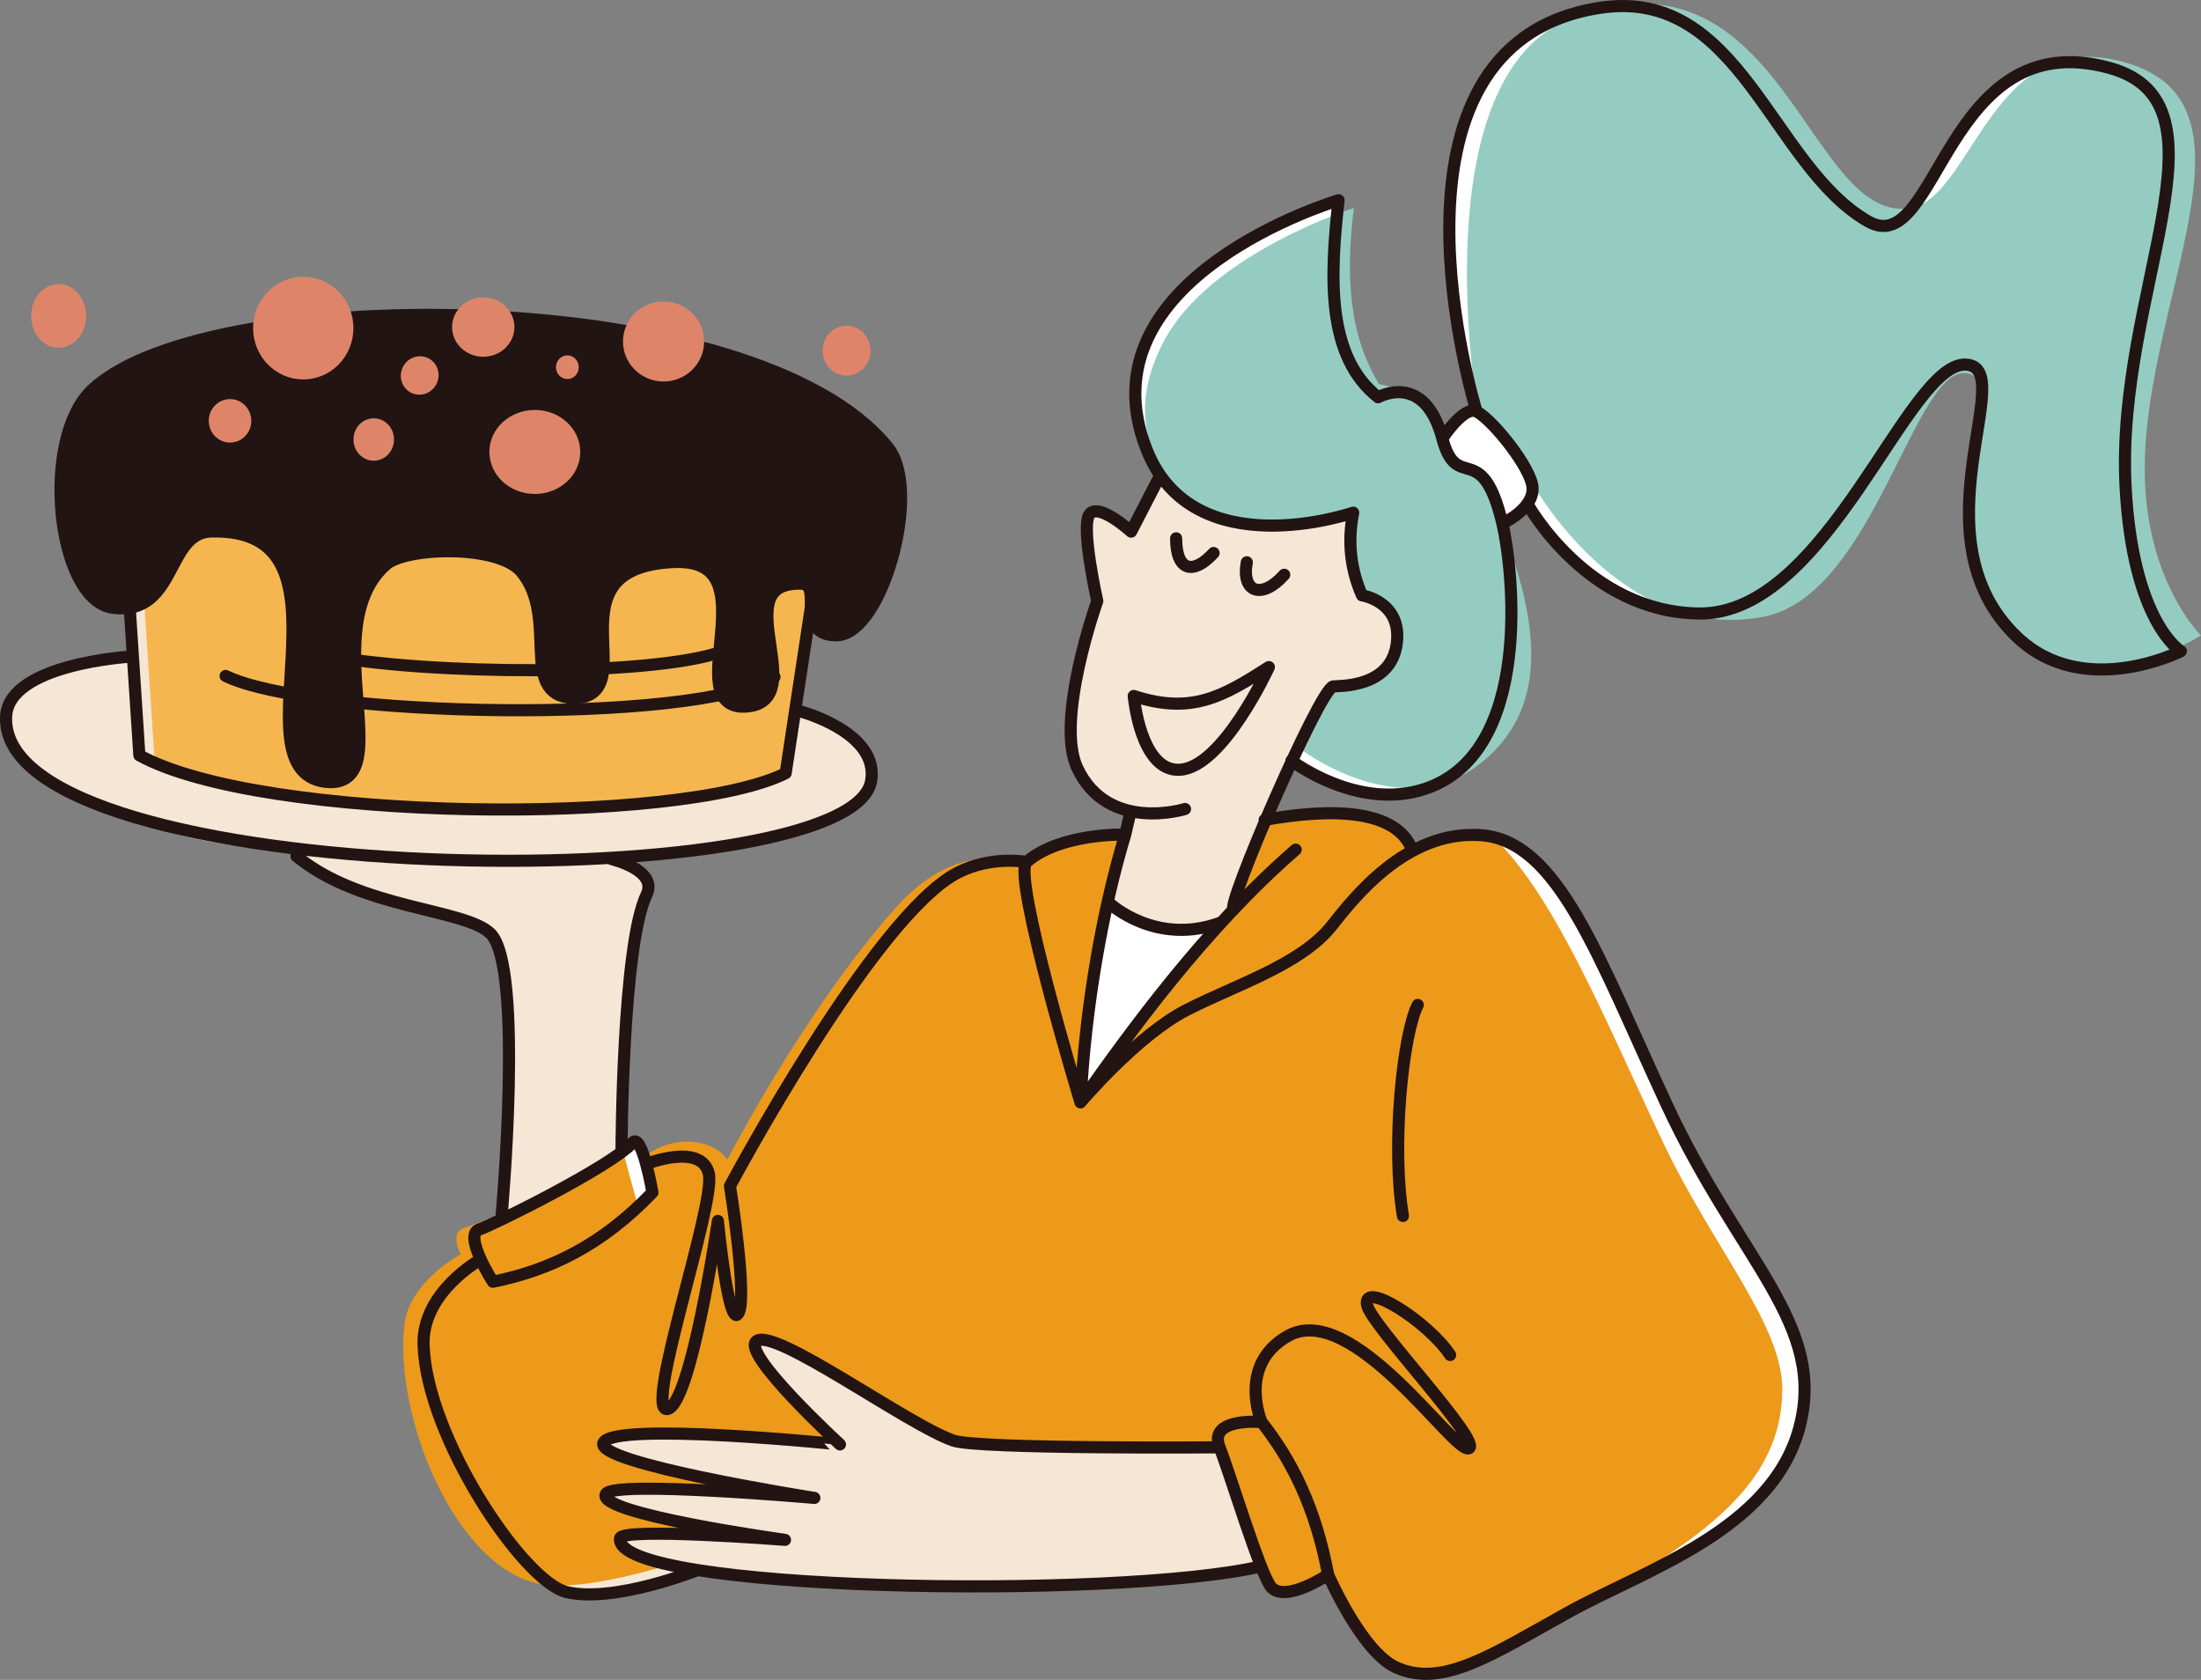 <?xml version="1.0" encoding="UTF-8"?> <!-- Generator: Adobe Illustrator 17.0.0, SVG Export Plug-In . SVG Version: 6.00 Build 0) --> <svg xmlns="http://www.w3.org/2000/svg" xmlns:xlink="http://www.w3.org/1999/xlink" id="Слой_1" x="0px" y="0px" width="110.864px" height="84.606px" viewBox="0 0 110.864 84.606" xml:space="preserve"><rect x="0" y="0" width="110.864" height="84.606" fill="#808080" stroke="none"/> <g> <g> <path fill="#F6E6D6" d="M61.431,72.893L40.52,65.811l-12.812,5.875l0.832,8.498c0,0,2.111,0.219,3.753-0.233 c1.642-0.453,2.846-0.875,2.846-0.875s4.383,0.714,13.257,0.818s17.437-1.52,17.437-1.52L61.431,72.893z"></path> <polygon fill="#F6E6D6" points="58.582,22.936 57.02,26.624 55.27,25.686 54.707,26.249 55.27,30.268 54.332,33.186 53.77,37.061 54.707,39.374 56.52,40.749 57.082,40.644 55.749,45.603 58.041,46.853 61.624,46.769 64.166,40.269 65.832,36.644 70.332,37.228 72.124,29.728 68.791,24.561 "></polygon> <path fill="#F6E6D6" d="M31.291,58.811l0.292-7.792l0.708-5.167l0.25-1.375l-1.417-1.333c0,0,4.125-0.25,6.667-0.792 c2.542-0.542,6.042-1.667,6.125-3.333c0.083-1.667-4.042-3.417-4.042-3.417L6.957,29.436l-0.417,3.375 c0,0-4.667,0.542-5.625,2.042s-0.721,3.726,2.449,4.977s4.426,2.565,11.759,3.107c0,0,1.875,1.667,3.875,2.208 s5.667,1.583,5.667,1.583l0.708,1.583c0,0,0.373,3.834,0.237,6.916c-0.136,3.082-0.446,6.5-0.446,6.5L31.291,58.811z"></path> <path fill-rule="evenodd" clip-rule="evenodd" fill="#FFFFFF" d="M57.459,21.743C55.161,13.533,67.36,9.968,67.36,9.968 c-0.675,4.022-0.483,7.626,2.046,10.106l3.316,1.993c0.375-0.729,0.854-1.26,1.601-1.271c-1.588-7.073-2.358-16.875,3.939-19.719 l17.217,10.69L99.9,4.93c1.569-1.239,3.125-1.843,4.669-1.784c0,0,0.149,0.704-0.335,1.633c-2.623,5.032-11.739,21.31-15.2,24.969 c-1.7,1.798-6.195,1.149-8.698-0.611c-1.703-1.197-3.312-3.754-3.312-3.754c-0.392,0.544-0.873,0.795-1.388,0.933 c0,0,0.268,11.65-3.782,13.446c-3.343,1.482-6.798-1.335-6.798-1.335l0.972-2.156l5.717-2.523l-2.697-8.419 C69.048,25.329,59.545,29.195,57.459,21.743z M31.916,57.504l-2.251,1.659l4.109,4.894L67.7,62.652l15.732,16.336 c0,0,6.075-2.523,7.267-7.216c1.142-4.497-3.645-9.763-6.157-14.97c-2.512-5.207-6-14.577-9.995-14.8 c-1.042-0.058-2.001,0.48-3.471,0.891c-4.546,1.269-9.929,3.803-9.929,3.803c-2.51,0.392-4.4,0.047-5.286-1.489L35.317,61.984 L31.916,57.504z"></path> <path fill-rule="evenodd" clip-rule="evenodd" fill="#95CCC2" d="M74.429,20.66c0,0-2.93-16.936,4.853-19.801 c10.48-3.858,11.731,10.189,16.819,9.645c3.305-0.354,4.144-9.538,11.192-7.283c6.864,2.196,0.81,11.801,0.737,20.248 c-0.05,5.735,2.834,8.533,2.834,8.533s-4.873,3.086-7.8,1.093c-7.186-4.895-1.385-13.904-4.007-14.298 c-2.622-0.394-4.67,11.15-10.177,12.252c-7.242,1.449-11.75-6.795-11.75-6.795C77.398,23.632,76.368,22.507,74.429,20.66z M68.194,10.479c0,0-7.27,2.294-9.588,6.737c-2.745,5.263,1.243,8.352,3.28,8.949c2.614,0.766,6.197-0.376,6.197-0.376 c-0.122,1.647,0.084,3.299,0.576,4.187c0,0,2.213,0.607,1.596,2.861c-0.607,2.222-3.128,1.705-3.128,1.705l-1.631,3.176 c0,0,5.105,3.941,9.142,0.674c4.786-3.872,1.302-10.438,0.741-13.07c-0.494-2.321-1.526-1-2.247-2.003 c-0.692-0.964-0.968-2.665-1.568-3.195c-0.509-0.449-2.103-0.783-2.103-0.783C67.952,16.878,67.765,13.88,68.194,10.479z"></path> <path fill-rule="evenodd" clip-rule="evenodd" fill="#F5B650" d="M7.029,26.746l0.759,11.54 c3.376,2.261,22.441,3.629,31.594,0.839l2.189-12.236L7.029,26.746z"></path> <path fill-rule="evenodd" clip-rule="evenodd" fill="#ED9A1A" d="M51.654,43.643c0,0-3.132-1.738-6.51,2.046 c-4.641,5.199-8.503,12.713-8.503,12.713c-0.686-0.986-2.597-1.359-4.237-0.125c-0.164,0.123,0.509,1.828,0.334,1.95l-0.6,0.533 l-0.771-2.824c-2.801,2.086-5.892,3.183-8.02,3.922c-0.713,0.248-0.141,1.315-0.141,1.315s-2.585,1.356-2.837,3.55 c-0.53,4.618,2.582,12.304,6.893,13.065c2.192,0.387,6.378-0.967,6.378-0.967c-2.473-0.523-2.34-0.782-2.283-1.418 c0.035-0.384,4.854-0.147,4.854-0.147c-3.033-0.9-5.478-1.245-5.667-1.926c-0.129-0.467,6.938-0.365,6.938-0.365 c-4.197-1.028-7.199-1.603-7.073-2.283c0.15-0.808,5.095-0.641,11.521-0.006c0,0-4.578-4.828-3.855-5.099 c0.93-0.349,3.726,1.444,6.282,2.903c2.219,1.267,4.3,2.208,4.3,2.208l12.692,0.045c0.893,3.008,1.765,5.23,2.917,7.345 c0.792-0.097,1.718-0.245,2.707-0.739c0,0,2.883,5.7,5.143,4.881c2.043-0.74,6.032-2.237,9.784-4.551 c4.175-2.576,7.844-5.133,7.875-9.665c0.023-3.267-3.48-7.153-6.005-12.467c-2.851-6.002-5.389-12.331-8.528-15.356 c-1.103-1.063-2.703,0.074-4.128,0.71c-0.901-2.016-3.749-2.111-7.388-1.709l-1.516,4.57l-7.799,9.628l0.984-9.366l1.082-3.898 C54.967,42.143,53.117,42.381,51.654,43.643z"></path> <path fill="none" stroke="#211412" stroke-width="0.61" stroke-linecap="round" stroke-linejoin="round" stroke-miterlimit="10" d=" M57.106,35.052c2.942,0.962,4.52,0.002,6.808-1.456c0,0-2.302,5.032-4.474,5.171C57.437,38.895,57.106,35.052,57.106,35.052z M62.802,28.319c-0.281,1.514,0.747,1.901,1.884,0.628 M59.241,27.111c0.004,1.673,0.869,1.848,1.888,0.741 M61.431,72.893 c0,0-12.134,0.099-13.408-0.339c-2.315-0.796-9.076-5.771-9.932-4.999c-0.723,0.653,4.218,5.192,4.218,5.192 S30.97,71.578,30.4,72.655c-0.547,1.032,10.619,2.786,10.619,2.786s-10.092-0.89-10.498-0.205 c-0.588,0.99,9.019,2.317,9.019,2.317s-8.244-0.645-8.309-0.075c-0.311,2.699,25.037,3.092,32.29,1.41 M63.544,71.618 c0,0-2.72-0.245-2.113,1.275c0.494,1.24,2.043,6.365,2.587,7.026c0.696,0.845,2.879-0.611,2.879-0.611 M71.412,50.612 c-0.741,1.44-1.341,7.074-0.746,10.629 M65.263,42.791c-4.578,3.967-8.385,9.238-10.84,12.729c0,0,2.854-3.381,5.354-4.657 c2.5-1.275,5.738-2.28,7.291-4.224c1.067-1.335,3.734-4.853,7.531-4.577c3.889,0.283,5.872,6.077,9.348,13.56 c3.684,7.932,8.085,11.069,6.682,16.294c-1.385,5.157-7.781,7.149-11.643,9.291c-3.863,2.142-6.355,3.834-8.68,2.762 c-1.731-0.798-3.409-4.661-3.409-4.661c-0.636-3.421-1.858-5.799-3.353-7.691c0,0-1.237-2.875,1.322-4.33 c3.248-1.847,8.4,5.964,9.117,5.654c0.717-0.31-4.937-6.218-5.125-7.218c-0.243-1.291,3.113,0.885,4.186,2.519 M74.376,20.727 c0,0-5.717-18.459,6.173-20.327c7.118-1.118,8.645,7.94,13.543,10.748c3.538,2.028,3.843-9.997,12.149-7.731 c6.507,1.776,0.308,11.321,0.824,21.103c0.361,6.851,2.783,8.277,2.783,8.277s-4.873,2.474-8.225-0.69 c-5.335-5.036,0.136-13.583-2.591-13.745c-2.96-0.175-6.942,12.611-13.45,12.536c-5.665-0.065-8.648-5.524-8.648-5.524 M72.65,22.082c0,0,1.093-1.673,1.726-1.355c0.797,0.401,2.783,2.868,2.82,3.853c0.041,1.079-1.522,1.783-1.522,1.783 M63.7,41.292c3.285-0.59,6.675-0.585,7.452,1.561 M62.143,45.793c-0.474,0.006,4.316-11.082,5.009-11.224 c0.197-0.04,3.056,0.141,3.222-2.354c0.13-1.945-1.771-2.231-1.771-2.231c-0.557-1.272-0.741-2.65-0.443-4.166 c0,0-8.045,2.795-10.403-3.173c-3.427-8.676,9.666-12.559,9.666-12.559c-0.447,3.968-0.591,7.88,1.993,9.922 c0,0,2.33-1.332,3.234,2.074c0.745,2.807,1.988-0.066,3.024,4.281c0.546,2.295,1.585,11.514-3.872,13.359 c-3.41,1.153-6.753-1.413-6.753-1.413 M55.896,45.501c0,0,2.349,2.194,5.638,0.946 M56.951,40.852l-0.273,1.182 M58.406,24.003 l-1.431,2.772c0,0-1.59-1.452-2.081-0.896c-0.491,0.556,0.376,4.389,0.376,4.389s-2.145,5.996-1.006,8.416 c1.544,3.281,5.425,2.06,5.425,2.06 M56.678,42.034c0,0-3.239-0.11-4.968,1.378c-0.753,0.649,2.713,12.109,2.713,12.109 C54.665,50.637,55.57,45.681,56.678,42.034z M32.547,58.622c0,0,2.806-1.103,3.159,0.504c0.337,1.536-3.288,12.01-2.096,11.839 c1.192-0.171,2.55-9.474,2.55-9.474s0.531,5.484,1.032,4.655c0.48-0.794-0.423-6.413-0.423-6.413s7.246-13.597,11.46-15.776 c1.702-0.88,3.481-0.546,3.481-0.546 M24.214,63.431c0,0-2.964,1.627-2.879,4.305c0.145,4.644,5.039,11.935,7.204,12.447 c2.4,0.568,6.599-1.108,6.599-1.108 M24.15,61.916c0.625-0.194,6.653-3.178,7.718-4.371c0.47-0.528,0.995,2.511,0.995,2.511 c-2.542,2.658-5.17,3.922-8.036,4.498C24.827,64.554,23.303,62.178,24.15,61.916z M30.826,43.274c0,0,2.334,0.551,1.741,1.784 c-1.225,2.546-1.261,12.803-1.261,12.803 M14.933,43.118c3.24,2.674,8.452,2.636,9.763,3.889c1.73,1.653,0.553,14.42,0.553,14.42"></path> <path fill="none" stroke="#211412" stroke-width="0.61" stroke-linecap="round" stroke-linejoin="round" stroke-miterlimit="10" d=" M16.336,32.998c5.284,1.007,16.443,1.066,20.014-0.174 M11.365,34.043c4.285,2.091,23.577,2.489,27.646,0.053 M6.516,30.344 L7.02,38.04c6.166,3.398,27.311,3.539,32.553,0.9l1.532-10.069 M6.547,33.074c0,0-6.111,0.356-6.239,3.01 c-0.425,8.823,42.518,9.25,43.57,3.252c0.426-2.426-3.499-3.489-3.499-3.489"></path> <path fill-rule="evenodd" clip-rule="evenodd" fill="#211412" stroke="#211412" stroke-miterlimit="10" d="M4.837,19.716 c-2.646,2.391-1.75,10.357,0.883,10.703c3.068,0.403,2.435-3.795,4.939-3.848c8.075-0.169,1.346,12.076,5.739,12.609 c3.573,0.433-0.822-7.622,2.931-10.905c1.063-0.93,5.862-1.091,7.089,0.407c1.964,2.396-0.081,6.221,2.456,6.27 c3.381,0.065-1.571-6.469,4.964-6.837c5.548-0.312,0.28,7.886,3.964,7.245c2.628-0.457-1.448-6.135,2.458-6.162 c1.627-0.011-0.159,2.59,1.85,2.604c2.105,0.014,4.152-7.061,2.455-9.155C37.969,14.507,10.766,14.359,4.837,19.716z"></path> <ellipse fill-rule="evenodd" clip-rule="evenodd" fill="#DE8569" cx="15.275" cy="16.524" rx="2.527" ry="2.586"></ellipse> <ellipse fill="#DE8569" stroke="#DE8569" stroke-miterlimit="10" cx="2.954" cy="15.912" rx="0.884" ry="1.104"></ellipse> <ellipse fill-rule="evenodd" clip-rule="evenodd" fill="#DE8569" cx="11.587" cy="21.195" rx="1.072" ry="1.096"></ellipse> <ellipse transform="matrix(0.392 -0.92 0.92 0.392 -4.535 30.946)" fill-rule="evenodd" clip-rule="evenodd" fill="#DE8569" cx="21.136" cy="18.902" rx="0.971" ry="0.948"></ellipse> <ellipse fill="#DE8569" cx="18.825" cy="22.135" rx="1.021" ry="1.068"></ellipse> <ellipse fill-rule="evenodd" clip-rule="evenodd" fill="#DE8569" cx="24.341" cy="16.473" rx="1.57" ry="1.495"></ellipse> <ellipse fill-rule="evenodd" clip-rule="evenodd" fill="#DE8569" cx="26.939" cy="22.762" rx="1.984" ry="1.811"></ellipse> <ellipse fill="none" stroke="#DE8569" stroke-width="0.61" stroke-linecap="round" stroke-linejoin="round" stroke-miterlimit="10" cx="26.939" cy="22.762" rx="1.984" ry="1.811"></ellipse> <ellipse fill="#DE8569" cx="28.578" cy="18.494" rx="0.574" ry="0.596"></ellipse> <ellipse fill-rule="evenodd" clip-rule="evenodd" fill="#DE8569" cx="33.423" cy="17.199" rx="2.043" ry="2.015"></ellipse> <ellipse fill="#DE8569" stroke="#DE8569" stroke-miterlimit="10" cx="42.642" cy="17.661" rx="0.704" ry="0.762"></ellipse> </g> </g> </svg> 